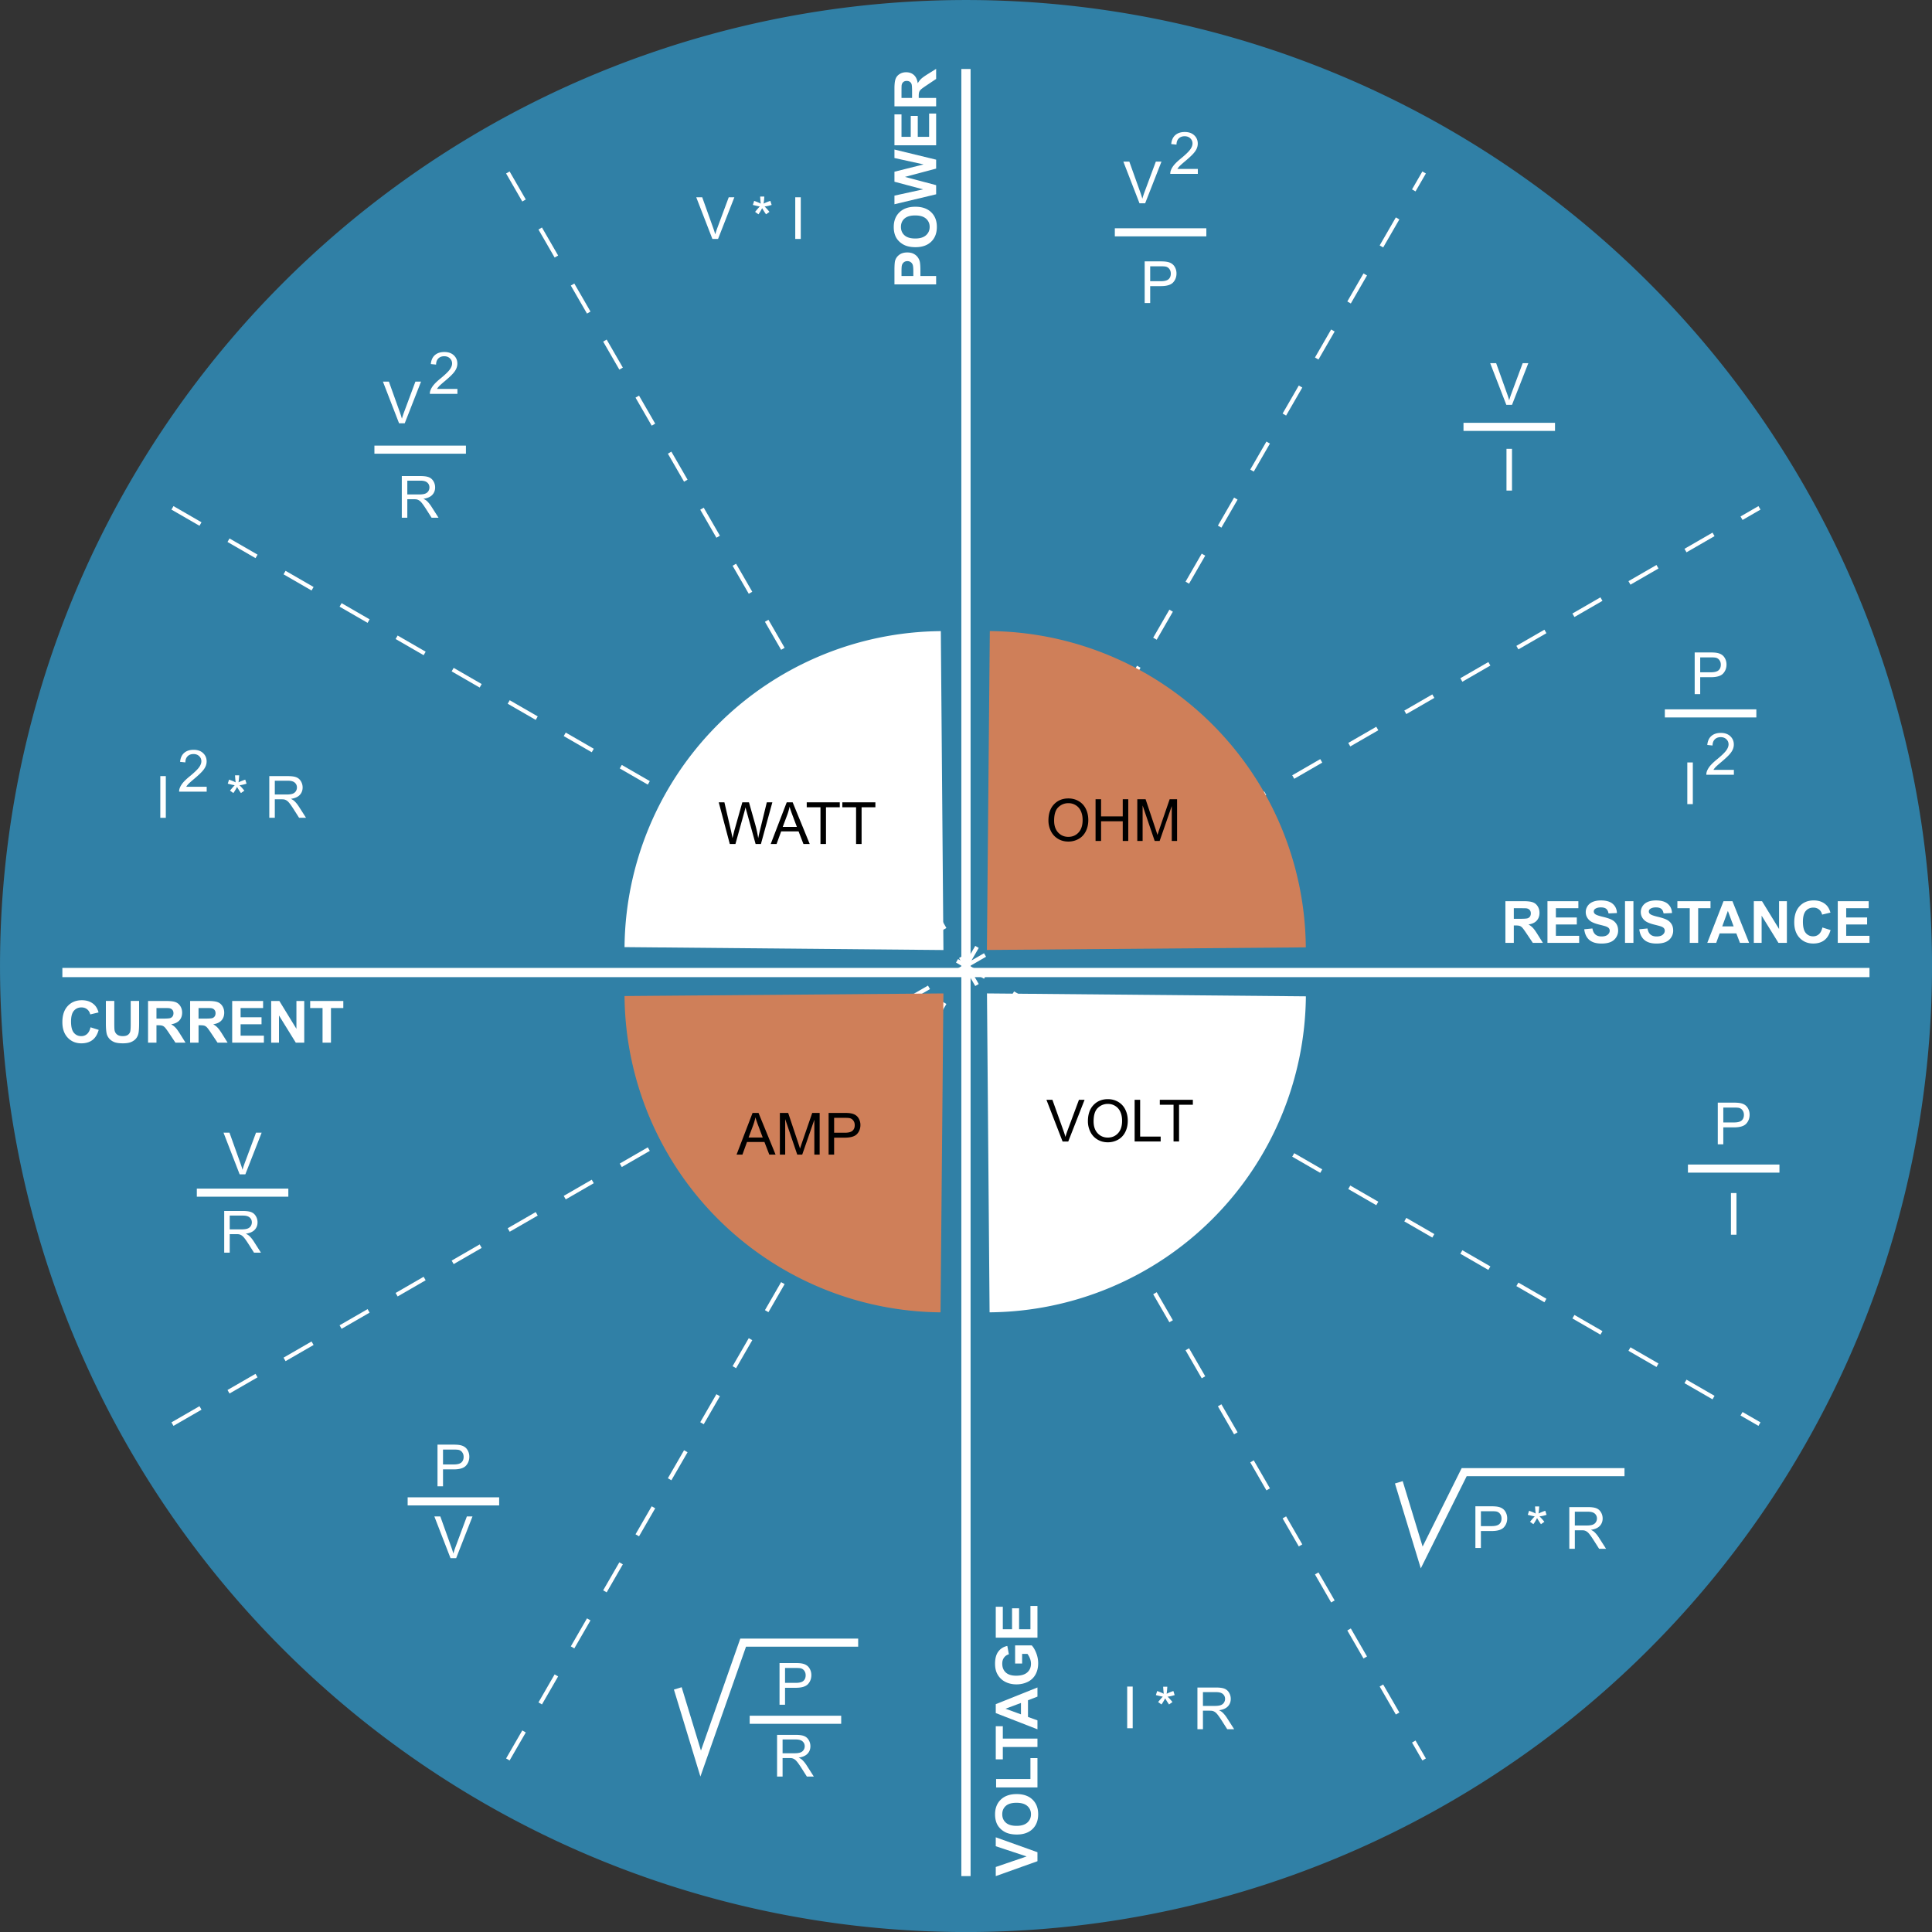<svg xmlns="http://www.w3.org/2000/svg" viewBox="0 0 1194.3 1194.3"><rect x="0" y="0" width="1194.3" height="1194.3" fill="#333333" stroke="none"/><path d="M597.164.012a597.156 597.156 0 110 1194.312 597.156 597.156 0 110-1194.312z" fill="#3080a6"/><path fill="#fff" d="M38.554 604.04v-5.714h1117.1v5.714z"/><path fill="#fff" d="M599.98 1159.74h-5.714V42.64h5.714zM386.067 585.482a197.142 197.142 0 01195.523-195.34l1.61 197.136z"/><g fill="#fff"><path d="M578.69 175.8h-25.77v-8.35c0-3.164.129-5.226.387-6.187.386-1.477 1.23-2.713 2.53-3.71 1.29-.995 2.96-1.493 5.01-1.493 1.583 0 2.913.287 3.99.861 1.079.574 1.929 1.307 2.55 2.197.61.88 1.013 1.776 1.213 2.69.246 1.242.369 3.04.369 5.396v3.393h9.72v5.203m-21.41-5.203h7.313v-2.848c0-2.05-.135-3.422-.404-4.113-.27-.691-.692-1.23-1.266-1.617-.574-.399-1.242-.598-2.004-.598-.937 0-1.71.275-2.32.826-.61.551-.99 1.248-1.143 2.092-.117.621-.175 1.87-.176 3.744v2.514M565.97 152.8c-2.625 0-4.828-.393-6.61-1.178a12.216 12.216 0 01-3.533-2.39c-1.042-1.02-1.816-2.133-2.32-3.34-.68-1.606-1.02-3.457-1.02-5.555 0-3.797 1.178-6.832 3.534-9.105 2.355-2.285 5.63-3.428 9.826-3.428 4.16 0 7.418 1.13 9.773 3.393 2.344 2.261 3.516 5.285 3.516 9.07 0 3.832-1.166 6.879-3.498 9.14-2.344 2.262-5.566 3.393-9.668 3.393m-.176-5.361c2.918 0 5.133-.674 6.645-2.022 1.5-1.347 2.25-3.058 2.25-5.133s-.744-3.773-2.233-5.097c-1.5-1.336-3.744-2.004-6.732-2.004-2.953 0-5.156.65-6.61 1.951-1.453 1.29-2.18 3.006-2.18 5.15 0 2.145.74 3.873 2.216 5.186 1.465 1.312 3.68 1.969 6.644 1.969M578.69 120.11l-25.77 6.152v-5.326l17.701-3.885-17.701-4.71v-6.188l18-4.518-18-3.955v-5.238l25.77 6.258v5.52l-19.266 5.132 19.266 5.115v5.643M578.69 89.8h-25.77V70.693h4.36v13.904h5.712V71.659h4.342v12.938h7.014V70.201h4.342v19.6M578.69 65.74h-25.77V54.789c0-2.754.234-4.752.703-5.994.457-1.254 1.278-2.256 2.461-3.006 1.184-.75 2.537-1.125 4.06-1.125 1.934 0 3.534.568 4.8 1.705 1.253 1.137 2.044 2.836 2.372 5.098.657-1.125 1.377-2.051 2.163-2.778.785-.738 2.18-1.728 4.183-2.97l5.027-3.147v6.223l-5.607 3.762c-2.004 1.336-3.264 2.25-3.78 2.742-.527.492-.884 1.014-1.072 1.564-.199.551-.298 1.424-.298 2.62v1.054h10.758v5.203m-14.871-5.203v-3.85c0-2.496-.106-4.054-.317-4.675a2.803 2.803 0 00-1.09-1.46c-.515-.35-1.16-.527-1.933-.527-.867 0-1.565.235-2.092.703-.539.458-.879 1.108-1.02 1.952-.058.422-.087 1.687-.087 3.797v4.06h6.539"/></g><g fill="#fff"><path d="M641.32 1150.54l-25.77 9.211v-5.643l19.072-6.521-19.072-6.31v-5.52l25.77 9.228v5.555M628.6 1134.04c-2.625 0-4.828-.393-6.61-1.178a12.215 12.215 0 01-3.533-2.39c-1.043-1.02-1.816-2.133-2.32-3.34-.68-1.606-1.02-3.457-1.02-5.555 0-3.797 1.178-6.832 3.534-9.105 2.355-2.285 5.63-3.428 9.826-3.428 4.16 0 7.418 1.13 9.773 3.392 2.344 2.262 3.516 5.286 3.516 9.07 0 3.833-1.166 6.88-3.498 9.141-2.344 2.262-5.566 3.393-9.668 3.393m-.176-5.361c2.918 0 5.133-.674 6.645-2.022 1.5-1.347 2.25-3.058 2.25-5.133 0-2.074-.744-3.773-2.233-5.097-1.5-1.336-3.744-2.004-6.732-2.004-2.953 0-5.156.65-6.61 1.95-1.453 1.29-2.18 3.007-2.18 5.151 0 2.145.74 3.873 2.216 5.186 1.465 1.312 3.68 1.969 6.644 1.969M641.32 1104.94h-25.559v-5.203h21.217v-12.938h4.342v18.14M641.32 1079.94h-21.41v7.646h-4.36v-20.477h4.36v7.628h21.41v5.203M641.32 1043.14v5.66l-5.854 2.25v10.301l5.854 2.127v5.52l-25.77-10.037v-5.502l25.77-10.318m-10.195 9.58l-9.563 3.55 9.563 3.481v-7.031M631.85 1028.34h-4.342v-11.215h10.266c1.055 1.09 1.986 2.672 2.795 4.746.797 2.063 1.195 4.154 1.195 6.275 0 2.696-.562 5.045-1.687 7.05-1.137 2.003-2.754 3.51-4.852 4.517-2.11 1.008-4.4 1.512-6.873 1.512-2.683 0-5.068-.563-7.154-1.688-2.086-1.125-3.686-2.771-4.799-4.94-.855-1.652-1.283-3.708-1.283-6.17 0-3.199.674-5.695 2.021-7.488 1.336-1.804 3.188-2.964 5.555-3.48l.967 5.168c-1.266.363-2.262 1.049-2.988 2.057-.739.996-1.108 2.244-1.108 3.744 0 2.273.721 4.084 2.162 5.431 1.442 1.336 3.58 2.004 6.416 2.004 3.059 0 5.356-.68 6.891-2.039 1.523-1.36 2.285-3.14 2.285-5.344a9 9 0 00-.633-3.27c-.433-1.1-.955-2.044-1.564-2.83h-3.27v5.96M641.32 1012.34h-25.77v-19.107h4.36v13.904h5.712v-12.938h4.342v12.938h7.014v-14.396h4.342v19.6"/></g><g fill="#fff"><path d="M55.957 635.04l5.045 1.6c-.774 2.812-2.063 4.904-3.867 6.275-1.793 1.36-4.073 2.04-6.838 2.04-3.422 0-6.235-1.167-8.438-3.499-2.203-2.344-3.304-5.543-3.304-9.598 0-4.289 1.107-7.617 3.322-9.984 2.215-2.379 5.127-3.568 8.736-3.568 3.152 0 5.713.931 7.682 2.795 1.172 1.101 2.05 2.683 2.637 4.746l-5.15 1.23c-.306-1.336-.944-2.39-1.917-3.164-.96-.773-2.133-1.16-3.515-1.16-1.91 0-3.463.685-4.659 2.056-1.183 1.372-1.775 3.592-1.775 6.663 0 3.257.586 5.578 1.758 6.96s2.695 2.075 4.57 2.075c1.383 0 2.572-.44 3.568-1.319.996-.878 1.711-2.261 2.145-4.148M65.449 618.74h5.203v13.957c0 2.215.065 3.65.193 4.307.223 1.054.75 1.904 1.582 2.548.844.633 1.993.95 3.446.95 1.476 0 2.59-.3 3.34-.897.75-.61 1.2-1.353 1.353-2.232.152-.88.229-2.338.229-4.377V618.74h5.203v13.535c0 3.094-.141 5.28-.422 6.557-.281 1.277-.803 2.355-1.565 3.234-.75.879-1.757 1.582-3.023 2.11-1.266.515-2.918.773-4.957.773-2.461 0-4.33-.282-5.607-.844-1.266-.574-2.268-1.313-3.006-2.215-.739-.914-1.225-1.87-1.46-2.865-.34-1.477-.51-3.656-.51-6.54V618.74M91.517 644.54v-25.77h10.951c2.754 0 4.752.234 5.994.703 1.254.457 2.256 1.277 3.006 2.461s1.125 2.537 1.125 4.06c0 1.934-.568 3.534-1.705 4.8-1.137 1.253-2.836 2.044-5.098 2.373 1.125.656 2.051 1.376 2.777 2.162.739.785 1.729 2.18 2.971 4.183l3.147 5.028h-6.223l-3.762-5.608c-1.336-2.004-2.25-3.264-2.742-3.78-.492-.527-1.014-.884-1.564-1.072-.551-.199-1.424-.298-2.62-.298H96.72v10.758h-5.203m5.203-14.871h3.85c2.495 0 4.054-.106 4.675-.317a2.802 2.802 0 001.46-1.09c.35-.515.527-1.16.527-1.933 0-.867-.235-1.564-.704-2.092-.457-.539-1.107-.879-1.95-1.02-.423-.058-1.688-.087-3.798-.087h-4.06v6.539M117.533 644.54v-25.77h10.951c2.754 0 4.752.234 5.994.703 1.254.457 2.256 1.277 3.006 2.461s1.125 2.537 1.125 4.06c0 1.934-.568 3.534-1.705 4.8-1.137 1.253-2.836 2.044-5.098 2.373 1.125.656 2.051 1.376 2.778 2.162.738.785 1.728 2.18 2.97 4.183l3.147 5.028h-6.223l-3.762-5.608c-1.336-2.004-2.25-3.264-2.742-3.78-.492-.527-1.013-.884-1.564-1.072-.551-.199-1.424-.298-2.62-.298h-1.054v10.758h-5.203m5.203-14.871h3.85c2.496 0 4.054-.106 4.675-.317a2.802 2.802 0 001.46-1.09c.35-.515.527-1.16.527-1.933 0-.867-.235-1.564-.703-2.092-.458-.539-1.108-.879-1.952-1.02-.422-.058-1.687-.087-3.797-.087h-4.06v6.539M143.53 644.54v-25.77h19.107v4.36h-13.904v5.712h12.938v4.342h-12.938v7.014h14.396v4.342h-19.6M167.63 644.54v-25.77h5.063l10.546 17.209V618.77h4.834v25.77h-5.22l-10.39-16.805v16.805h-4.833M199.39 644.54v-21.41h-7.646v-4.36h20.478v4.36h-7.628v21.41h-5.204"/></g><g fill="#fff"><path d="M930.59 582.84v-25.77h10.951c2.754 0 4.752.234 5.994.703 1.254.457 2.256 1.277 3.006 2.461s1.125 2.537 1.125 4.06c0 1.934-.568 3.534-1.705 4.8-1.137 1.253-2.836 2.044-5.098 2.373 1.125.656 2.051 1.377 2.777 2.162.739.785 1.729 2.18 2.971 4.183l3.147 5.028h-6.223l-3.762-5.608c-1.336-2.004-2.25-3.263-2.742-3.78-.492-.526-1.014-.884-1.564-1.071-.551-.2-1.424-.3-2.62-.3h-1.054v10.759h-5.203m5.203-14.871h3.85c2.496 0 4.054-.106 4.675-.317a2.803 2.803 0 001.46-1.09c.35-.515.527-1.16.527-1.933 0-.867-.235-1.565-.703-2.092-.457-.539-1.108-.879-1.952-1.02-.421-.059-1.687-.088-3.796-.088h-4.061v6.54M956.59 582.84v-25.77h19.107v4.36h-13.904v5.712h12.938v4.342h-12.938v7.014h14.396v4.342h-19.6M979.32 574.44l5.063-.492c.304 1.699.92 2.947 1.845 3.744.938.797 2.197 1.195 3.78 1.195 1.675 0 2.935-.351 3.779-1.054.855-.715 1.283-1.547 1.283-2.497 0-.609-.182-1.125-.545-1.546-.352-.434-.973-.809-1.863-1.125-.61-.211-1.998-.586-4.166-1.125-2.79-.692-4.746-1.541-5.871-2.55-1.582-1.417-2.373-3.146-2.373-5.185 0-1.312.369-2.537 1.107-3.674.75-1.148 1.822-2.021 3.217-2.619 1.406-.597 3.1-.896 5.08-.896 3.234 0 5.666.709 7.295 2.127 1.64 1.418 2.502 3.31 2.584 5.677l-5.203.229c-.223-1.324-.703-2.273-1.442-2.848-.726-.586-1.822-.879-3.287-.879-1.511 0-2.695.311-3.55.932-.551.398-.827.932-.827 1.6 0 .61.258 1.13.774 1.564.656.55 2.25 1.125 4.78 1.723 2.532.597 4.401 1.218 5.608 1.863 1.219.633 2.168 1.506 2.848 2.62.691 1.1 1.037 2.466 1.037 4.095 0 1.476-.41 2.86-1.23 4.148-.82 1.29-1.98 2.25-3.48 2.883-1.5.621-3.37.932-5.608.932-3.258 0-5.76-.75-7.506-2.25-1.746-1.512-2.79-3.71-3.13-6.592M1004.53 582.84v-25.77h5.203v25.77h-5.203M1013.35 574.44l5.063-.492c.304 1.699.92 2.947 1.845 3.744.938.797 2.197 1.195 3.78 1.195 1.675 0 2.935-.351 3.779-1.054.855-.715 1.283-1.547 1.283-2.497 0-.609-.182-1.125-.545-1.546-.352-.434-.973-.809-1.863-1.125-.61-.211-1.998-.586-4.166-1.125-2.79-.692-4.746-1.541-5.871-2.55-1.582-1.417-2.373-3.146-2.373-5.185 0-1.312.369-2.537 1.107-3.674.75-1.148 1.822-2.021 3.217-2.619 1.406-.597 3.1-.896 5.08-.896 3.234 0 5.666.709 7.295 2.127 1.64 1.418 2.502 3.31 2.584 5.677l-5.203.229c-.223-1.324-.703-2.273-1.442-2.848-.726-.586-1.822-.879-3.287-.879-1.512 0-2.695.311-3.55.932-.551.398-.827.932-.827 1.6 0 .61.258 1.13.774 1.564.656.55 2.25 1.125 4.781 1.723 2.531.597 4.4 1.218 5.607 1.863 1.22.633 2.168 1.506 2.848 2.62.691 1.1 1.037 2.466 1.037 4.095 0 1.476-.41 2.86-1.23 4.148-.82 1.29-1.98 2.25-3.48 2.883-1.5.621-3.37.932-5.608.932-3.258 0-5.76-.75-7.506-2.25-1.746-1.512-2.79-3.71-3.129-6.592M1044.55 582.84v-21.41h-7.646v-4.36h20.477v4.36h-7.628v21.41h-5.203M1081.25 582.84h-5.66l-2.25-5.854h-10.301l-2.127 5.854h-5.52l10.037-25.77h5.502l10.318 25.77m-9.58-10.195l-3.55-9.563-3.48 9.563h7.03M1084.15 582.84v-25.77h5.063l10.547 17.209V557.07h4.834v25.77h-5.221l-10.39-16.805v16.805h-4.833M1126.55 573.34l5.045 1.6c-.774 2.812-2.063 4.904-3.867 6.275-1.793 1.36-4.073 2.04-6.838 2.04-3.422 0-6.235-1.167-8.438-3.499-2.203-2.344-3.304-5.543-3.304-9.598 0-4.289 1.107-7.617 3.322-9.984 2.215-2.379 5.127-3.568 8.736-3.568 3.153 0 5.713.931 7.682 2.795 1.172 1.101 2.05 2.683 2.637 4.746l-5.15 1.23c-.305-1.336-.944-2.39-1.917-3.164-.96-.773-2.133-1.16-3.515-1.16-1.91 0-3.463.685-4.659 2.057-1.183 1.37-1.775 3.591-1.775 6.662 0 3.257.586 5.578 1.758 6.96 1.172 1.383 2.695 2.075 4.57 2.075 1.383 0 2.572-.44 3.568-1.319s1.711-2.261 2.145-4.148M1136.05 582.84v-25.77h19.107v4.36h-13.904v5.712h12.938v4.342h-12.938v7.014h14.396v4.342h-19.6"/></g><path d="M807.253 615.898a197.142 197.142 0 01-195.523 195.34l-1.61-197.136z" fill="#fff"/><path d="M313.94 1087.64l566.41-981.02M106.617 880.34l981.03-566.4" stroke="#fff" stroke-dasharray="20, 20" stroke-width="2.5" fill="none"/><path d="M581.402 811.243a197.142 197.142 0 01-195.34-195.523l197.136-1.61zM611.868 390.107a197.142 197.142 0 01195.34 195.523l-197.136 1.61z" fill="#cf7f59"/><path d="M313.94 106.62l566.41 981.02M106.617 313.94l981.03 566.4" stroke="#fff" stroke-dasharray="20, 20" stroke-width="2.5" fill="none"/><path d="M648.11 507.24c0-4.277 1.148-7.623 3.445-10.037 2.297-2.426 5.262-3.639 8.895-3.639 2.379 0 4.523.569 6.433 1.705 1.91 1.137 3.364 2.725 4.36 4.764 1.008 2.027 1.511 4.33 1.511 6.908 0 2.614-.527 4.952-1.582 7.014-1.054 2.063-2.548 3.627-4.482 4.693-1.934 1.055-4.02 1.582-6.258 1.582-2.425 0-4.593-.586-6.504-1.757a11.312 11.312 0 01-4.341-4.8 14.543 14.543 0 01-1.477-6.433m3.516.053c0 3.106.832 5.555 2.496 7.348 1.675 1.781 3.773 2.672 6.293 2.672 2.566 0 4.675-.903 6.328-2.707 1.664-1.805 2.496-4.366 2.496-7.682 0-2.098-.358-3.926-1.072-5.484-.704-1.57-1.74-2.784-3.112-3.64-1.36-.866-2.888-1.3-4.588-1.3-2.414 0-4.494.832-6.24 2.496-1.734 1.653-2.601 4.418-2.601 8.297M677.24 519.84v-25.77h3.41v10.582h13.395V494.07h3.41v25.77h-3.41v-12.146H680.65v12.146h-3.41M703.04 519.84v-25.77h5.133l6.1 18.246c.562 1.7.972 2.97 1.23 3.814a177.8 177.8 0 011.371-4.13l6.17-17.93h4.588v25.77h-3.287v-21.568l-7.489 21.568h-3.076l-7.453-21.938v21.938h-3.287M455.32 713.74l9.896-25.77h3.674l10.547 25.77h-3.884l-3.006-7.805h-10.775l-2.83 7.805h-3.622m7.436-10.582h8.736l-2.69-7.137c-.82-2.168-1.429-3.949-1.827-5.343a32.85 32.85 0 01-1.389 4.921l-2.83 7.559M482.09 713.74v-25.77h5.133l6.1 18.246c.562 1.7.972 2.97 1.23 3.814.293-.937.75-2.314 1.371-4.13l6.17-17.93h4.588v25.77h-3.287v-21.568l-7.489 21.568h-3.076l-7.453-21.938v21.938h-3.287M512.22 713.74v-25.77h9.72c1.712 0 3.018.082 3.92.246 1.266.211 2.327.615 3.182 1.213.856.586 1.541 1.412 2.057 2.478.527 1.067.79 2.239.79 3.516 0 2.192-.696 4.049-2.091 5.572-1.395 1.512-3.914 2.268-7.559 2.268h-6.609v10.477h-3.41m3.41-13.518h6.662c2.203 0 3.768-.41 4.694-1.23.925-.82 1.388-1.975 1.388-3.463 0-1.079-.275-1.998-.826-2.76a3.77 3.77 0 00-2.144-1.53c-.575-.152-1.635-.228-3.182-.228h-6.592v9.211M656.86 705.64l-9.984-25.77h3.691l6.697 18.721c.54 1.5.99 2.906 1.354 4.219a53.703 53.703 0 011.389-4.219l6.96-18.721h3.48l-10.09 25.77h-3.497M672.51 693.14c0-4.277 1.148-7.623 3.445-10.037 2.297-2.426 5.262-3.639 8.895-3.639 2.379 0 4.523.569 6.433 1.705 1.91 1.137 3.364 2.725 4.36 4.764 1.008 2.027 1.511 4.33 1.511 6.908 0 2.614-.527 4.951-1.582 7.014-1.054 2.062-2.548 3.627-4.482 4.693-1.934 1.055-4.02 1.582-6.258 1.582-2.425 0-4.593-.586-6.504-1.758a11.312 11.312 0 01-4.341-4.798 14.543 14.543 0 01-1.477-6.434m3.516.053c0 3.106.832 5.555 2.496 7.348 1.675 1.781 3.773 2.672 6.293 2.672 2.566 0 4.675-.903 6.328-2.707 1.664-1.805 2.496-4.366 2.496-7.682 0-2.098-.358-3.926-1.072-5.484-.704-1.57-1.74-2.784-3.112-3.64-1.36-.866-2.888-1.3-4.588-1.3-2.414 0-4.494.832-6.24 2.496-1.734 1.653-2.601 4.418-2.601 8.297M701.39 705.64v-25.77h3.41v22.729h12.691v3.041H701.39M725.45 705.64v-22.728h-8.49v-3.041h20.426v3.041h-8.526v22.728h-3.41M451.14 521.74l-6.838-25.77h3.498l3.92 16.893c.422 1.77.785 3.527 1.09 5.273.656-2.753 1.043-4.341 1.16-4.763l4.904-17.402h4.114l3.691 13.043c.926 3.234 1.594 6.275 2.004 9.123.328-1.63.756-3.498 1.283-5.608l4.043-16.559h3.428l-7.067 25.77h-3.287l-5.431-19.635c-.457-1.64-.727-2.648-.809-3.023a62.907 62.907 0 01-.756 3.023l-5.467 19.635h-3.48M476.43 521.74l9.896-25.77H490l10.547 25.77h-3.884l-3.006-7.805h-10.775l-2.83 7.805h-3.622m7.436-10.582h8.736l-2.69-7.137c-.82-2.168-1.429-3.949-1.827-5.344a32.846 32.846 0 01-1.389 4.922l-2.83 7.559M507.19 521.74v-22.728h-8.49v-3.041h20.426v3.041H510.6v22.728h-3.41M529.2 521.74v-22.728h-8.49v-3.041h20.426v3.041h-8.526v22.728h-3.41"/><g fill="#fff"><path d="M440.38 147.71l-9.984-25.77h3.691l6.697 18.721c.54 1.5.99 2.906 1.354 4.219a53.72 53.72 0 011.388-4.219l6.961-18.721h3.48l-10.09 25.77h-3.497M465.39 126.67l.809-2.496c1.863.656 3.216 1.224 4.06 1.705-.222-2.121-.34-3.58-.351-4.377h2.548c-.035 1.16-.17 2.613-.404 4.36 1.207-.61 2.59-1.172 4.149-1.688l.808 2.496c-1.488.492-2.947.82-4.377.984.715.621 1.723 1.729 3.024 3.323l-2.11 1.494c-.68-.926-1.482-2.186-2.408-3.78-.867 1.653-1.629 2.913-2.285 3.78l-2.074-1.494c1.359-1.676 2.332-2.784 2.918-3.323a63.428 63.428 0 01-4.307-.984M491.6 147.71v-25.77h3.41v25.77h-3.41"/></g><g fill="#fff"><path d="M99.093 505.54v-25.77h3.41v25.77h-3.41M127.77 486.34v3.041h-17.033c-.023-.762.1-1.494.37-2.197.433-1.16 1.124-2.303 2.073-3.428.961-1.125 2.344-2.426 4.149-3.902 2.8-2.297 4.693-4.114 5.677-5.45.985-1.347 1.477-2.619 1.477-3.814 0-1.254-.451-2.309-1.353-3.164-.891-.867-2.057-1.3-3.498-1.3-1.524 0-2.743.456-3.657 1.37-.914.914-1.377 2.18-1.388 3.797l-3.252-.334c.222-2.426 1.06-4.271 2.513-5.537 1.453-1.277 3.405-1.916 5.854-1.916 2.472 0 4.43.686 5.87 2.057 1.442 1.37 2.163 3.07 2.163 5.097a7.732 7.732 0 01-.633 3.041c-.422.996-1.125 2.045-2.11 3.147-.972 1.101-2.595 2.613-4.868 4.535-1.899 1.594-3.117 2.678-3.656 3.252-.54.562-.985 1.13-1.336 1.705h12.639M140.79 484.44l.809-2.496c1.863.656 3.216 1.225 4.06 1.705-.222-2.121-.34-3.58-.351-4.377h2.548c-.035 1.16-.17 2.613-.404 4.36 1.207-.61 2.59-1.172 4.149-1.688l.808 2.496c-1.488.492-2.947.82-4.377.984.715.622 1.723 1.729 3.024 3.323l-2.11 1.494c-.68-.926-1.482-2.186-2.408-3.78-.867 1.653-1.629 2.913-2.285 3.78l-2.074-1.494c1.359-1.676 2.332-2.783 2.918-3.323a63.398 63.398 0 01-4.307-.984M166.47 505.54v-25.77h11.426c2.297 0 4.043.234 5.238.703 1.196.457 2.15 1.272 2.866 2.443.714 1.172 1.072 2.467 1.072 3.885 0 1.828-.592 3.37-1.776 4.623s-3.011 2.051-5.484 2.39c.902.434 1.588.862 2.057 1.284.996.914 1.939 2.057 2.83 3.428l4.482 7.013h-4.289l-3.41-5.36c-.996-1.548-1.817-2.731-2.461-3.552-.645-.82-1.225-1.394-1.74-1.722a5.015 5.015 0 00-1.547-.686c-.387-.082-1.02-.123-1.899-.123h-3.955v11.443h-3.41m3.41-14.396h7.33c1.559 0 2.778-.158 3.657-.474.878-.329 1.546-.844 2.004-1.547a4.227 4.227 0 00.685-2.32c0-1.22-.445-2.221-1.336-3.007-.879-.785-2.273-1.177-4.183-1.177h-8.157v8.525"/></g><g><path d="M481.88 1053.811v-25.77h9.72c1.712 0 3.018.082 3.92.246 1.266.211 2.327.615 3.182 1.213.856.586 1.541 1.412 2.057 2.479.527 1.066.79 2.238.79 3.515 0 2.192-.696 4.049-2.091 5.572-1.395 1.512-3.914 2.268-7.559 2.268h-6.609v10.476h-3.41m3.41-13.518h6.662c2.203 0 3.768-.41 4.694-1.23.925-.82 1.388-1.975 1.388-3.463 0-1.078-.275-1.998-.826-2.76a3.77 3.77 0 00-2.144-1.53c-.575-.152-1.635-.228-3.182-.228h-6.592v9.211M480.36 1098.211v-25.77h11.426c2.297 0 4.043.234 5.238.703 1.196.457 2.15 1.272 2.865 2.443.715 1.172 1.073 2.467 1.073 3.885 0 1.828-.592 3.37-1.776 4.623s-3.011 2.051-5.484 2.39c.902.435 1.588.862 2.057 1.284.996.914 1.939 2.057 2.83 3.428l4.482 7.014h-4.289l-3.41-5.362c-.996-1.547-1.817-2.73-2.461-3.55-.645-.82-1.225-1.395-1.74-1.723a5.012 5.012 0 00-1.547-.686c-.387-.082-1.02-.123-1.899-.123h-3.955v11.443h-3.41m3.41-14.396h7.33c1.559 0 2.778-.158 3.657-.475.878-.328 1.546-.843 2.003-1.546a4.227 4.227 0 00.686-2.32c0-1.22-.445-2.221-1.336-3.007-.879-.785-2.273-1.177-4.183-1.177h-8.157v8.525" fill="#fff"/><path d="M418.99 1043.711l14.142 46.467 26.264-74.751h71.096M463.43 1063.111h56.569" stroke="#fff" stroke-width="5" fill="none"/></g><g fill="#fff"><path d="M696.79 1068.34v-25.77h3.41v25.77h-3.41M714.52 1047.84l.809-2.496c1.863.656 3.216 1.224 4.06 1.705-.222-2.121-.34-3.58-.351-4.377h2.548c-.035 1.16-.17 2.613-.404 4.36 1.207-.61 2.59-1.172 4.149-1.688l.808 2.496c-1.488.492-2.947.82-4.377.984.715.621 1.723 1.729 3.024 3.323l-2.11 1.494c-.68-.926-1.482-2.186-2.408-3.78-.867 1.653-1.629 2.913-2.285 3.78l-2.074-1.494c1.359-1.676 2.332-2.783 2.918-3.323a63.458 63.458 0 01-4.307-.984M740.21 1068.94v-25.77h11.426c2.297 0 4.043.234 5.238.703 1.196.457 2.15 1.272 2.866 2.443.714 1.172 1.072 2.467 1.072 3.885 0 1.828-.592 3.37-1.776 4.623s-3.011 2.051-5.484 2.39c.902.435 1.588.862 2.057 1.284.996.914 1.939 2.057 2.83 3.428l4.482 7.014h-4.289l-3.41-5.362c-.996-1.547-1.817-2.73-2.461-3.55-.645-.82-1.225-1.395-1.74-1.723a5.011 5.011 0 00-1.547-.686c-.387-.082-1.02-.123-1.899-.123h-3.955v11.443h-3.41m3.41-14.396h7.33c1.559 0 2.778-.158 3.657-.474.878-.328 1.546-.844 2.003-1.547a4.227 4.227 0 00.686-2.32c0-1.22-.445-2.221-1.336-3.006-.879-.786-2.273-1.178-4.183-1.178h-8.157v8.525"/></g><g><path d="M864.71 916.311l14.142 46.467 26.264-52.751h99.096" stroke="#fff" stroke-width="5" fill="none"/><g fill="#fff"><path d="M912.04 956.911v-25.77h9.72c1.712 0 3.018.082 3.92.246 1.266.211 2.327.615 3.182 1.213.856.586 1.541 1.412 2.057 2.478.527 1.067.79 2.239.79 3.516 0 2.192-.696 4.049-2.091 5.572-1.395 1.512-3.914 2.268-7.559 2.268h-6.609v10.476h-3.41m3.41-13.518h6.662c2.203 0 3.768-.41 4.694-1.23.925-.82 1.388-1.975 1.388-3.463 0-1.079-.275-1.998-.826-2.76a3.77 3.77 0 00-2.144-1.53c-.575-.152-1.635-.228-3.182-.228h-6.592v9.211M944.42 936.411l.809-2.496c1.863.656 3.216 1.225 4.06 1.705-.222-2.121-.34-3.58-.351-4.377h2.548c-.035 1.16-.17 2.613-.404 4.36 1.207-.61 2.59-1.172 4.149-1.688l.808 2.496c-1.488.492-2.947.82-4.377.984.715.622 1.723 1.729 3.024 3.323l-2.11 1.494c-.68-.926-1.482-2.186-2.408-3.78-.867 1.653-1.629 2.913-2.285 3.78l-2.074-1.494c1.359-1.676 2.332-2.784 2.918-3.323a63.458 63.458 0 01-4.307-.984M970.1 957.411v-25.77h11.426c2.297 0 4.043.234 5.238.703 1.196.457 2.15 1.272 2.865 2.443.715 1.172 1.073 2.467 1.073 3.885 0 1.828-.592 3.37-1.776 4.623s-3.011 2.051-5.484 2.39c.902.434 1.588.862 2.057 1.284.996.914 1.939 2.057 2.83 3.428l4.482 7.013h-4.289l-3.41-5.36c-.996-1.548-1.817-2.731-2.461-3.552-.645-.82-1.225-1.394-1.74-1.722a5.013 5.013 0 00-1.547-.686c-.387-.082-1.02-.123-1.899-.123h-3.955v11.443h-3.41m3.41-14.396h7.33c1.559 0 2.778-.158 3.657-.475.878-.328 1.546-.843 2.003-1.546a4.227 4.227 0 00.686-2.32c0-1.22-.445-2.221-1.336-3.007-.879-.785-2.273-1.177-4.183-1.177h-8.157v8.525"/></g></g><g><path d="M1061.88 707.383v-25.77h9.72c1.712 0 3.018.082 3.92.246 1.266.211 2.327.615 3.182 1.213.856.586 1.541 1.412 2.057 2.478.527 1.067.79 2.239.79 3.516 0 2.192-.696 4.049-2.091 5.572-1.395 1.512-3.914 2.268-7.559 2.268h-6.609v10.477h-3.41m3.41-13.518h6.662c2.203 0 3.768-.41 4.694-1.23.925-.82 1.388-1.975 1.388-3.463 0-1.079-.275-1.998-.826-2.76a3.77 3.77 0 00-2.144-1.53c-.575-.152-1.635-.228-3.182-.228h-6.592v9.211M1070.01 763.283v-25.77h3.41v25.77h-3.41" fill="#fff"/><path d="M1043.43 722.383h56.569" stroke="#fff" stroke-width="5" fill="none"/></g><g><path d="M1047.6 429.097v-25.77h9.72c1.712 0 3.018.082 3.92.246 1.266.211 2.327.616 3.182 1.213.856.586 1.541 1.412 2.057 2.479.527 1.066.79 2.238.79 3.515 0 2.192-.696 4.05-2.091 5.573-1.395 1.511-3.914 2.267-7.559 2.267h-6.609v10.477h-3.41m3.41-13.518h6.662c2.203 0 3.768-.41 4.694-1.23.925-.82 1.388-1.975 1.388-3.463 0-1.078-.275-1.998-.826-2.76a3.77 3.77 0 00-2.144-1.53c-.575-.152-1.635-.228-3.182-.228h-6.592v9.211" fill="#fff"/><g fill="#fff"><path d="M1043.04 497.097v-25.77h3.41v25.77h-3.41M1071.83 475.897v3.041h-17.033c-.023-.762.1-1.494.37-2.197.433-1.16 1.124-2.303 2.073-3.428.961-1.125 2.344-2.426 4.149-3.902 2.8-2.297 4.693-4.114 5.677-5.45.985-1.347 1.477-2.619 1.477-3.814 0-1.254-.451-2.308-1.353-3.164-.891-.867-2.057-1.3-3.498-1.3-1.524 0-2.743.456-3.657 1.37-.914.914-1.377 2.18-1.388 3.797l-3.252-.334c.222-2.426 1.06-4.271 2.513-5.537 1.453-1.277 3.405-1.916 5.854-1.916 2.472 0 4.43.686 5.87 2.057s2.163 3.07 2.163 5.097a7.732 7.732 0 01-.633 3.041c-.422.997-1.125 2.045-2.11 3.147-.972 1.101-2.595 2.613-4.868 4.535-1.899 1.594-3.117 2.678-3.656 3.252-.54.563-.985 1.13-1.336 1.705h12.639"/></g><path d="M1029.15 440.997h56.569" stroke="#fff" stroke-width="5" fill="none"/></g><g><path d="M931.17 250.274l-9.984-25.77h3.691l6.697 18.721c.54 1.5.99 2.906 1.354 4.219a53.71 53.71 0 011.389-4.219l6.96-18.721h3.48l-10.09 25.77h-3.497M931.26 303.244v-25.77h3.41v25.77h-3.41" fill="#fff"/><path d="M904.69 263.874h56.569" stroke="#fff" stroke-width="5" fill="none"/></g><g><path d="M707.6 187.346v-25.77h9.72c1.712 0 3.018.082 3.92.246 1.266.211 2.327.615 3.182 1.213.856.586 1.541 1.412 2.057 2.478.527 1.067.79 2.239.79 3.516 0 2.191-.696 4.049-2.091 5.572-1.395 1.512-3.914 2.268-7.559 2.268h-6.609v10.477h-3.41m3.41-13.518h6.662c2.203 0 3.768-.41 4.694-1.23.925-.82 1.388-1.975 1.388-3.463 0-1.079-.275-1.998-.826-2.76a3.77 3.77 0 00-2.144-1.53c-.575-.152-1.635-.228-3.182-.228h-6.592v9.21" fill="#fff"/><g fill="#fff"><path d="M704.4 125.666l-9.984-25.77h3.691l6.697 18.721c.54 1.5.99 2.906 1.354 4.219a53.71 53.71 0 011.389-4.219l6.96-18.721h3.48l-10.09 25.77H704.4M740.46 104.436v3.041h-17.033c-.023-.762.1-1.494.37-2.197.433-1.16 1.124-2.303 2.073-3.428.961-1.125 2.344-2.426 4.149-3.902 2.8-2.297 4.693-4.114 5.677-5.45.985-1.347 1.477-2.619 1.477-3.814 0-1.254-.451-2.308-1.353-3.164-.891-.867-2.057-1.3-3.498-1.3-1.524 0-2.743.456-3.657 1.37-.914.914-1.377 2.18-1.388 3.797l-3.252-.334c.222-2.426 1.06-4.271 2.513-5.537 1.453-1.277 3.405-1.916 5.854-1.916 2.472 0 4.43.686 5.87 2.057 1.442 1.37 2.163 3.07 2.163 5.097a7.732 7.732 0 01-.633 3.041c-.422.997-1.125 2.045-2.11 3.147-.972 1.102-2.595 2.613-4.868 4.535-1.899 1.594-3.117 2.678-3.656 3.252-.54.563-.985 1.131-1.336 1.705h12.639"/></g><path d="M689.15 143.616h56.569" stroke="#fff" stroke-width="5" fill="none"/></g><g><path d="M278.49 963.197l-9.984-25.77h3.691l6.697 18.721c.54 1.5.99 2.906 1.354 4.219a53.695 53.695 0 011.388-4.219l6.961-18.721h3.48l-10.09 25.77h-3.497M270.45 918.797v-25.77h9.72c1.712 0 3.018.082 3.92.246 1.266.211 2.327.615 3.182 1.213.856.586 1.541 1.412 2.057 2.479.527 1.066.79 2.238.79 3.515 0 2.191-.696 4.049-2.091 5.572-1.395 1.512-3.914 2.268-7.559 2.268h-6.609v10.477h-3.41m3.41-13.518h6.662c2.203 0 3.768-.41 4.694-1.23.925-.82 1.388-1.975 1.388-3.464 0-1.078-.275-1.998-.826-2.76a3.77 3.77 0 00-2.144-1.529c-.575-.152-1.635-.228-3.182-.228h-6.592v9.21" fill="#fff"/><path d="M252 928.097h56.569" stroke="#fff" stroke-width="5" fill="none"/></g><g><path d="M148.153 725.954l-9.984-25.77h3.691l6.697 18.721c.54 1.5.99 2.907 1.354 4.219a53.703 53.703 0 011.388-4.219l6.961-18.72h3.48l-10.09 25.77h-3.497M138.6 774.354v-25.77h11.425c2.297 0 4.043.235 5.238.703 1.196.457 2.15 1.272 2.866 2.444.715 1.172 1.072 2.467 1.072 3.884 0 1.829-.592 3.37-1.775 4.624s-3.012 2.05-5.485 2.39c.903.434 1.588.861 2.057 1.283.996.914 1.94 2.057 2.83 3.428l4.482 7.014h-4.289l-3.41-5.362c-.996-1.546-1.816-2.73-2.46-3.55-.645-.82-1.226-1.395-1.741-1.723a5.012 5.012 0 00-1.547-.686c-.387-.082-1.02-.123-1.898-.123h-3.955v11.443h-3.41m3.41-14.396h7.33c1.558 0 2.777-.158 3.656-.474.879-.328 1.547-.844 2.004-1.547a4.227 4.227 0 00.685-2.32c0-1.22-.445-2.221-1.336-3.006-.879-.785-2.273-1.178-4.183-1.178h-8.156v8.525" fill="#fff"/><path d="M121.67 737.254h56.569" stroke="#fff" stroke-width="5" fill="none"/></g><g><g fill="#fff"><path d="M246.69 261.664l-9.984-25.77h3.691l6.697 18.721c.54 1.5.99 2.906 1.354 4.219a53.71 53.71 0 011.388-4.219l6.961-18.721h3.48l-10.09 25.77h-3.497M282.76 240.434v3.041h-17.033c-.023-.762.1-1.494.37-2.197.433-1.16 1.124-2.303 2.073-3.428.961-1.125 2.344-2.426 4.149-3.902 2.8-2.297 4.693-4.114 5.677-5.45.985-1.347 1.477-2.619 1.477-3.814 0-1.254-.451-2.309-1.353-3.164-.891-.867-2.057-1.3-3.498-1.3-1.524 0-2.743.456-3.657 1.37-.914.914-1.377 2.18-1.388 3.797l-3.252-.334c.222-2.426 1.06-4.271 2.513-5.537 1.453-1.277 3.405-1.916 5.854-1.916 2.472 0 4.43.686 5.87 2.057 1.442 1.37 2.163 3.07 2.163 5.097a7.732 7.732 0 01-.633 3.041c-.422.997-1.125 2.045-2.11 3.147-.972 1.102-2.595 2.613-4.868 4.535-1.899 1.594-3.117 2.678-3.656 3.252-.54.563-.985 1.131-1.336 1.705h12.639"/></g><path d="M248.38 320.054v-25.77h11.426c2.297 0 4.043.234 5.238.703 1.196.457 2.15 1.272 2.865 2.444.715 1.171 1.073 2.466 1.073 3.884 0 1.828-.592 3.37-1.776 4.623-1.183 1.254-3.011 2.051-5.484 2.39.902.435 1.588.862 2.057 1.284.996.914 1.939 2.057 2.83 3.428l4.482 7.014h-4.289l-3.41-5.362c-.996-1.547-1.817-2.73-2.461-3.55-.645-.821-1.225-1.395-1.74-1.723a5.013 5.013 0 00-1.547-.686c-.387-.082-1.02-.123-1.899-.123h-3.955v11.443h-3.41m3.41-14.397h7.33c1.559 0 2.778-.158 3.657-.475.878-.328 1.547-.843 2.004-1.546a4.227 4.227 0 00.685-2.32c0-1.22-.445-2.221-1.336-3.007-.879-.785-2.273-1.177-4.183-1.177h-8.157v8.525" fill="#fff"/><path d="M231.451 277.964h56.569" stroke="#fff" stroke-width="5" fill="none"/></g></svg>